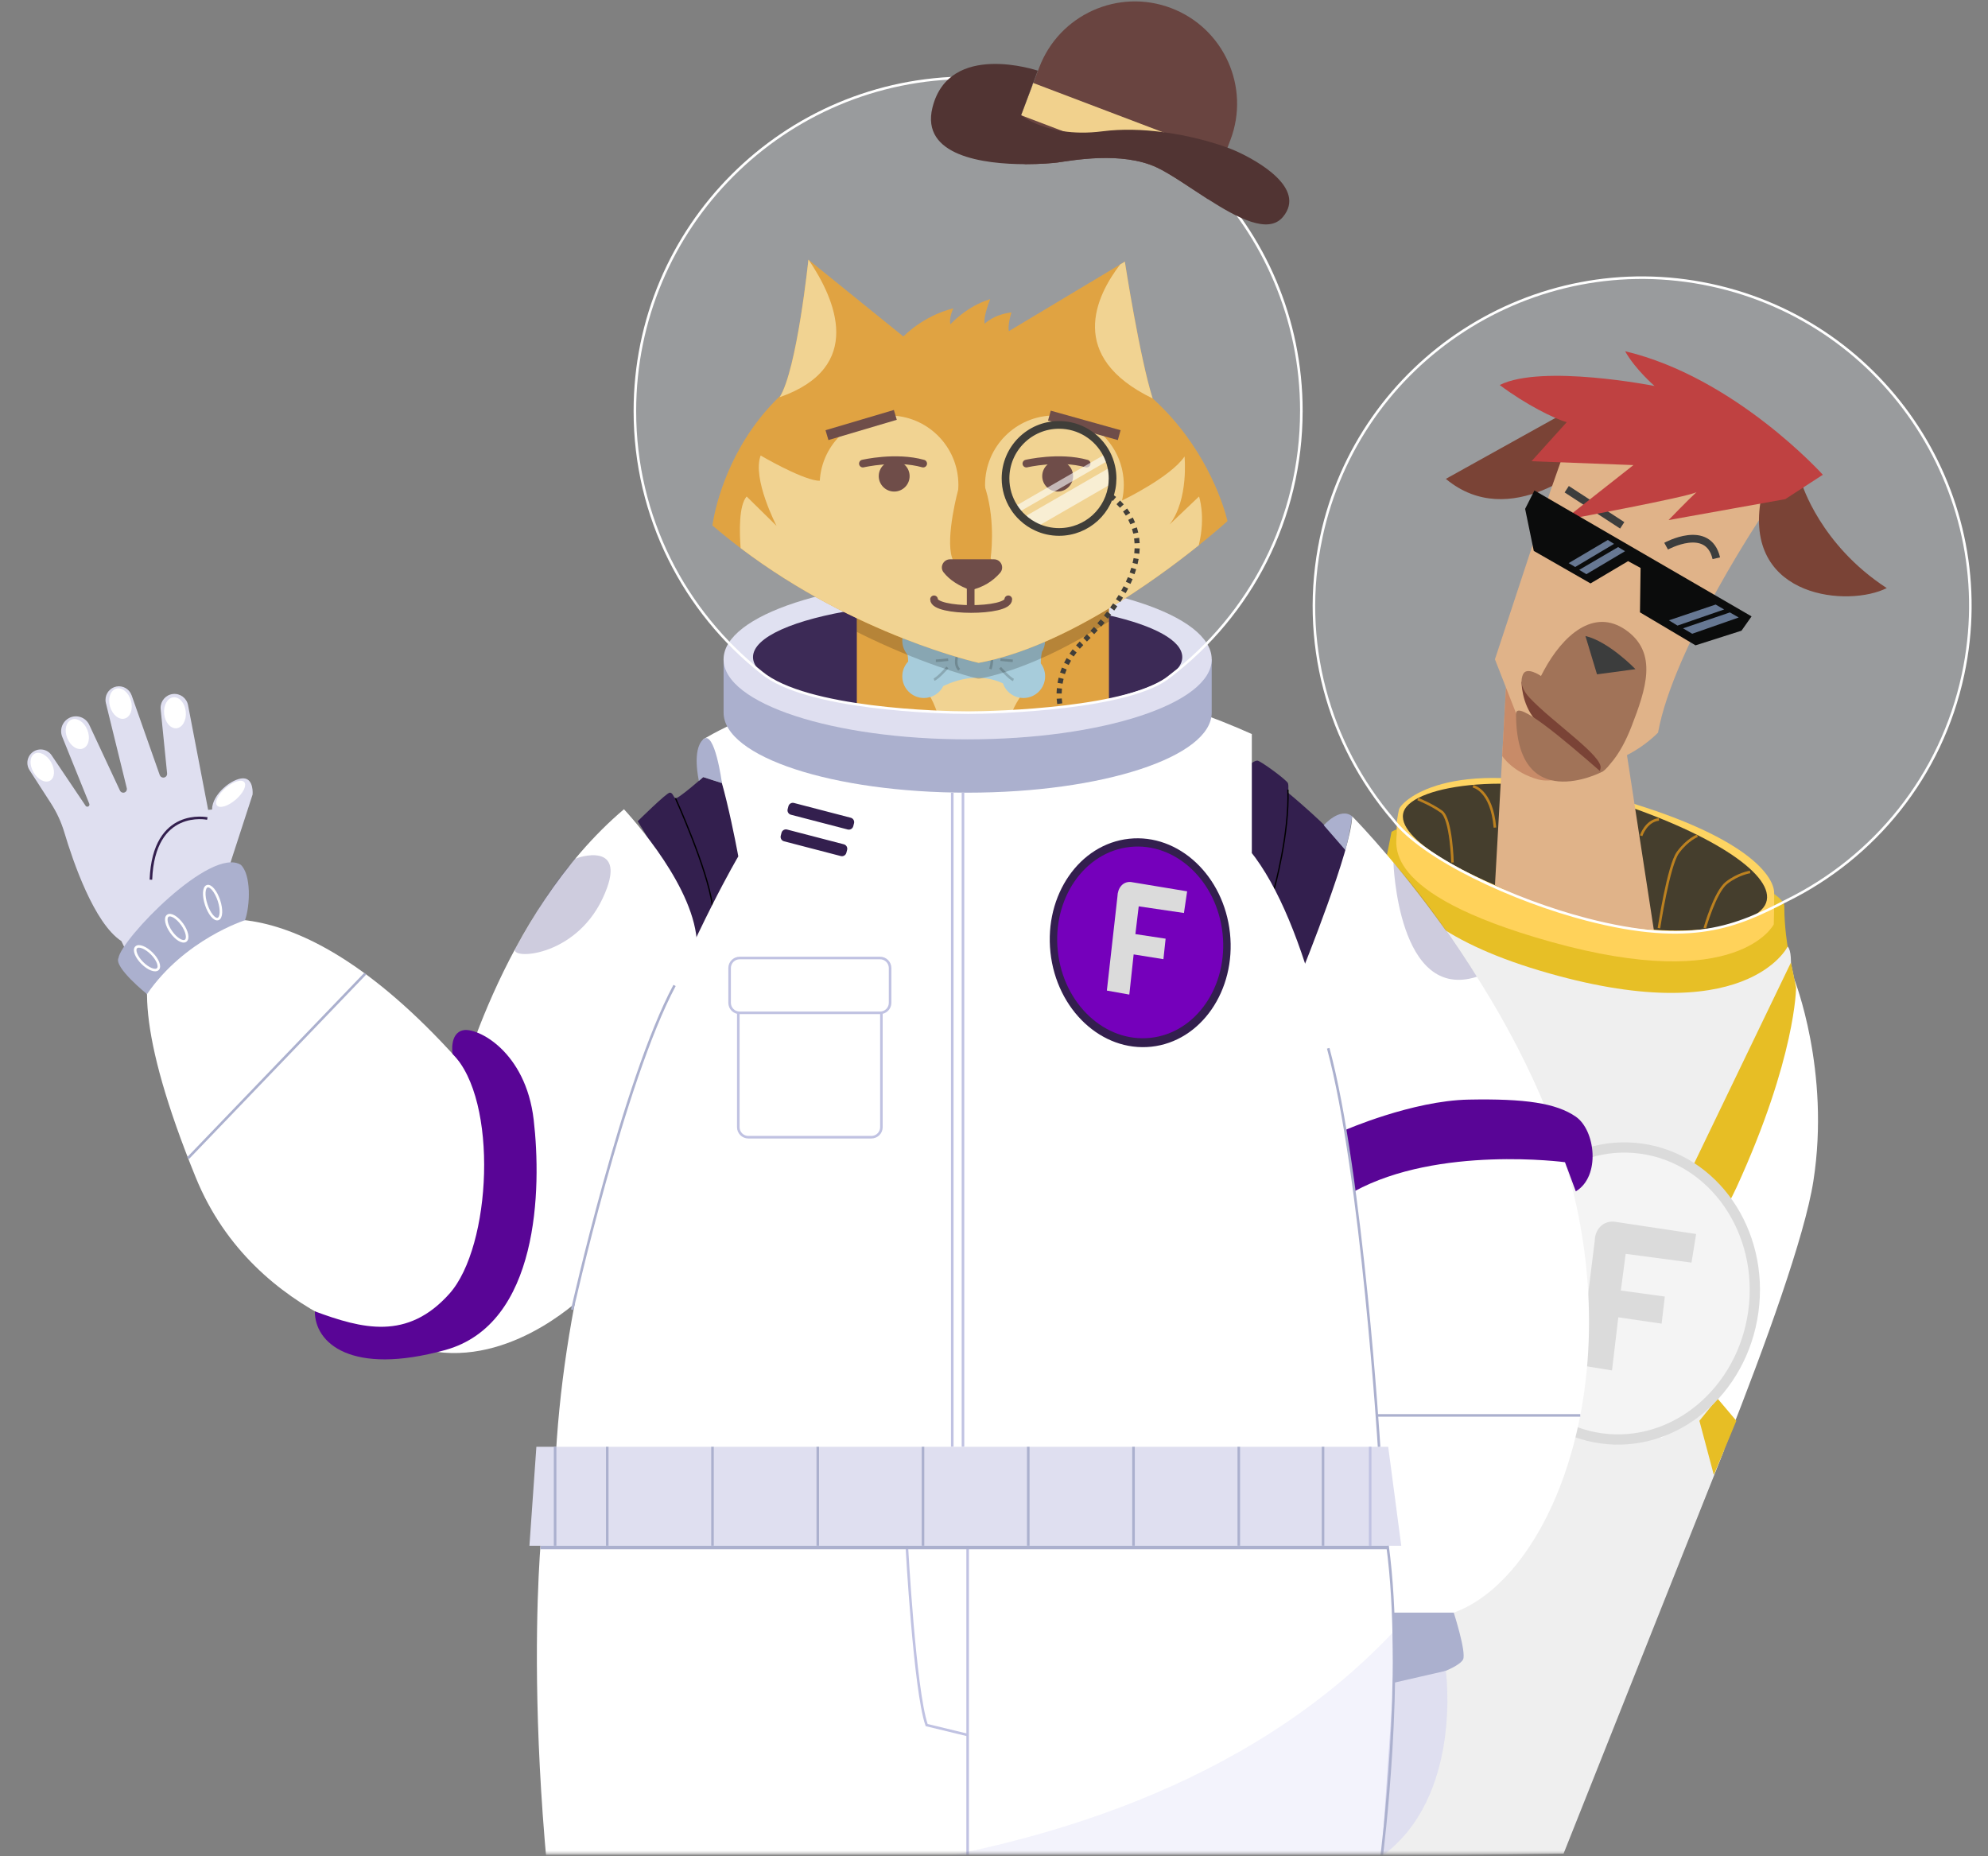 <?xml version="1.0" encoding="utf-8"?>
<svg xmlns="http://www.w3.org/2000/svg" viewBox="0 0 776 724.541" xmlns:bx="https://boxy-svg.com" width="776px" height="724.541px"><rect x="0" y="0" width="776" height="724.541" fill="#808080" stroke="none"/><defs><style>
      .cls-1 {
        mask: url(#mask);
      }

      .cls-2 {
        fill: #753a2c;
      }

      .cls-2, .cls-3, .cls-4, .cls-5, .cls-6, .cls-7, .cls-8 {
        fill-rule: evenodd;
      }

      .cls-3, .cls-9, .cls-10 {
        fill: #fff;
      }

      .cls-11 {
        stroke: #c0c2e2;
      }

      .cls-11, .cls-12, .cls-13, .cls-14, .cls-15, .cls-16, .cls-17, .cls-18, .cls-19, .cls-20, .cls-21, .cls-22, .cls-23 {
        stroke-miterlimit: 10;
      }

      .cls-11, .cls-12, .cls-13, .cls-14, .cls-15, .cls-16, .cls-17, .cls-18, .cls-20, .cls-21, .cls-22, .cls-23 {
        fill: none;
      }

      .cls-12 {
        stroke: #fff;
      }

      .cls-24 {
        fill: #efefef;
      }

      .cls-25 {
        fill: #dbdbdb;
      }

      .cls-13 {
        stroke: #85a4b0;
      }

      .cls-14 {
        stroke: #333;
      }

      .cls-14, .cls-18, .cls-20, .cls-21 {
        stroke-width: 3px;
      }

      .cls-26 {
        fill: #a4cad9;
      }

      .cls-27 {
        fill: #abb0ce;
      }

      .cls-9 {
        opacity: .6;
      }

      .cls-15 {
        stroke: #ba7b15;
      }

      .cls-16 {
        stroke: #331f4e;
      }

      .cls-28, .cls-5 {
        fill: #dfdff0;
      }

      .cls-17, .cls-18, .cls-20 {
        stroke: #694440;
      }

      .cls-17, .cls-19 {
        stroke-width: 4px;
      }

      .cls-29 {
        fill: #331f4e;
      }

      .cls-19 {
        fill: #f4f4f4;
        stroke: #dbdbdb;
      }

      .cls-4 {
        fill: #e0af83;
      }

      .cls-30 {
        fill: #0b035e;
      }

      .cls-30, .cls-31, .cls-32, .cls-33 {
        isolation: isolate;
      }

      .cls-30, .cls-33 {
        opacity: .2;
      }

      .cls-20 {
        stroke-linecap: round;
      }

      .cls-34 {
        fill: #7500bb;
      }

      .cls-21 {
        stroke: #38342f;
      }

      .cls-35 {
        fill: #3d3423;
      }

      .cls-36 {
        fill: #f1d18d;
      }

      .cls-22 {
        stroke: #000;
        stroke-width: .5px;
      }

      .cls-37 {
        fill: #e09e39;
      }

      .cls-38 {
        opacity: .2;
      }

      .cls-39 {
        fill: #9d6c50;
      }

      .cls-6 {
        fill: #333;
      }

      .cls-31 {
        fill: #0009b7;
      }

      .cls-31, .cls-32 {
        opacity: .05;
      }

      .cls-32, .cls-33 {
        fill: #ebf0fc;
      }

      .cls-40 {
        fill: #ffd25a;
      }

      .cls-41 {
        fill: #e7be25;
      }

      .cls-7 {
        fill: #bd3838;
      }

      .cls-42 {
        fill: #e7bf26;
      }

      .cls-43 {
        fill: #61718e;
      }

      .cls-44 {
        fill: #513433;
      }

      .cls-45 {
        fill: #38342f;
      }

      .cls-23 {
        stroke: #abb0ce;
      }

      .cls-8 {
        fill: #c68561;
      }

      .cls-46 {
        fill: #694440;
      }

      .cls-47 {
        fill: #590596;
      }
    </style><mask id="mask" x="0" y="2.881" width="775.67" height="832.53" maskUnits="userSpaceOnUse"><g id="mask0_4219_24439" data-name="mask0 4219 24439"><path class="cls-10" d="M775.67,2.881H0v720.68h775.67V2.881Z"/></g></mask><bx:export><bx:file format="svg"/></bx:export></defs><g id="Ebene_1" data-name="Ebene 1"><g class="cls-1"><g><path class="cls-33" d="M515.93,209.792c-8.67,40.59,2.93,80.8,27.98,110.09,11.87,15.49,62.63,27.81,73.05,30.04,10.43,2.23,61.2,11.76,80.79,1.57,33.95-16.74,60.19-48.29,68.71-88.18,14.78-69.18-29.33-137.25-98.52-152.02-69.18-14.78-137.25,29.33-152.02,98.52l.01-.02Z"/><path class="cls-10" d="M557.46,337.431l141.2,36.6,1.69,8.11s14.22,35.76,7.49,78.87c-6.76,43.32-62.01,170.4-62.01,170.4l-93.69,19.33-18.15-314.79,23.46,1.48h.01Z"/><path class="cls-24" d="M645.839,484.461s31.12-37.36,53.25-108.77c0-11.37-5.27-4.8-5.27-4.8l-147.29-15.5,71.67,110.94,27.64,18.13Z"/><path class="cls-42" d="M621.169,324.292c25.19,4.71,75.32,21.2,75.32,29.51s1.31,15.68,1.31,15.68c0,0-16.22,33.54-97.1,9.29-38.49-11.54-55.82-27.44-59.76-42.82l2.24-11.27c9.02-5.58,52.8-5.09,77.99-.38v-.01Z"/><path class="cls-40" d="M546.079,316.001c-.53,2.76-1.03,4.46-.83,8.68.2,4.22-8.12,23.85,60.05,42.93,73.41,20.55,87.08-6.79,87.08-6.79,0,0,.19-5.93.15-12.29-.05-7.11-12.34-24.11-70.07-39.12-57.73-15.01-75.84,3.83-76.37,6.59h-.01Z"/><path class="cls-24" d="M648.459,561.291l13.77-8.8,5.6-7.19,5.18,20.72-62.69,157.54-76.32,1.02-5.61-137.3,74.74-56.66,45.33,30.67Z"/><path class="cls-41" d="M677.77,554.59l-7.35-8.69-7.07,8.69,5.63,21.131,8.79-21.131Z"/><path class="cls-41" d="M651.229,475.021l47.86-99.32,2,9.73s0,27.27-23.28,78.12c-14.55,31.79-83.88,120.51-83.88,120.51l-16.55-42.26,73.85-66.78Z"/><path class="cls-19" d="M684.403,511.99c4.289-31.232-15.33-59.722-43.82-63.634-28.49-3.913-55.063,18.233-59.352,49.464-4.289,31.231,15.33,59.721,43.82,63.634,28.49,3.913,55.062-18.233,59.352-49.464Z"/><path class="cls-25" d="M634.569,489.432l-1.89,14.31,17.17,2.36-1.25,10.57-16.91-2.46-2.46,20.72-12.75-2.07,6.01-48.51c.12-4.35,2.97-7.74,7.49-7.5l32.09,4.83-1.81,11.17-25.68-3.43-.01.01Z"/><path class="cls-35" d="M689.368,352.412c-3.79,10.4-39.49,16.34-78.1,3.58-38.6-12.76-67.1-28.69-63.33-39.23,3.77-10.54,44.46-16.32,83.06-3.56,38.6,12.76,62.16,28.8,58.37,39.21Z"/><path class="cls-4" d="M583.549,345.522l4.66-83.01,44.82,18.94,12.52,81.47c-14.87-.62-37.05-5.03-62-17.41v.01Z"/><path class="cls-33" d="M507.769,160.441c0,42.15-20.05,79.62-51.13,103.39-15.08,12.87-68.09,14.34-78.92,14.34s-63.27-1.31-80.57-15.58c-30.17-23.82-49.53-60.72-49.53-102.15,0-71.84,58.24-130.08,130.08-130.08s130.08,58.24,130.08,130.08h-.01Z"/><path class="cls-5" d="M64.89,403.701l-17.51-36.35c-10.67-6.97-18.92-31.2-22.26-42.41-1.2-4.03-2.97-7.86-5.25-11.39l-8.35-12.95c-.56-.87-.84-1.86-.84-2.83,0-1.63.76-3.24,2.16-4.25,2.37-1.71,5.69-1.12,7.32,1.31l13.25,19.69c.15.24.41.36.68.36.1,0,.2-.01.3-.05.43-.16.64-.66.47-1.08l-10.57-26.15c-.29-.72-.43-1.45-.43-2.19,0-2.09,1.14-4.1,3.08-5.13,2.91-1.54,6.51-.33,7.91,2.67l11.98,25.65c.24.5.74.82,1.28.82.08,0,.16,0,.24-.02.81-.13,1.33-.94,1.14-1.75l-8.16-33.22c-.11-.42-.15-.85-.15-1.27,0-2.46,1.73-4.68,4.24-5.18,2.55-.5,5.08.95,5.96,3.41l10.98,31.15c.21.59.77.99,1.4.99.88,0,1.56-.77,1.47-1.64l-2.51-25.03c-.02-.19-.03-.37-.03-.56,0-2.73,2.04-5.09,4.8-5.41,2.81-.32,5.39,1.58,5.92,4.38l7.84,40.86,1.53-.14c0-6,7.81-12.18,12.11-12.18s3.71,6.33,3.71,6.33l-13.96,42.95c-.73,2.24-.24,4.71,1.29,6.5"/><path class="cls-16" d="M80.93,319.502s-20.95-4.4-22.02,23.87"/><path class="cls-29" d="M487.86,298.4s1.76-1.5,2.94-1.5,11.55,7.631,11.94,8.811c.39,1.17.03,3.71.03,3.71,0,0,16.57,13.65,22.55,21.8,5.59,7.62-18.47,51.03-18.47,51.03l-22.51-53.25,3.52-30.59v-.011Z"/><path class="cls-29" d="M274.49,303.332s-9.92,8.73-10.83,8.24c-.91-.49-.98-2.17-2.22-2.17s-12.53,11.17-12.53,11.17c0,0,16.38,25.84,18.34,35.04,1.96,9.2,4.65,14.68,4.65,14.68l18.24-37.83-8.33-26.79-7.32-2.35v.01Z"/><path class="cls-22" d="M263.66,311.572s12.53,27.67,14.37,41.64c.96,7.39,219.37-6.41,219.37-6.41,0,0,5.92-21.14,5.33-38.56"/><path class="cls-10" d="M288.19,334.282s-66.29,111.97-71.51,239.6h322.07s-7.44-199.93-55.2-246.65c-54.03-30.93-135.85-49.33-195.36,7.05Z"/><path class="cls-10" d="M274.49,288.611s90.44-57.29,214.15-2.09v46.46l-200.45,1.3s-7.63-42.28-13.7-45.67Z"/><path class="cls-11" d="M371.709,309.412v255.33"/><path class="cls-11" d="M375.889,309.412v255.33"/><path class="cls-11" d="M343.529,373.951h-54.82c-2.16,0-3.91,1.751-3.91,3.91v13.58c0,2.16,1.75,3.91,3.91,3.91h54.82c2.159,0,3.91-1.75,3.91-3.91v-13.58c0-2.159-1.751-3.91-3.91-3.91Z"/><path class="cls-11" d="M344.049,395.361v44.63c0,2.16-1.75,3.91-3.92,3.91h-48.02c-2.16,0-3.92-1.75-3.92-3.91v-44.63"/><path class="cls-29" d="M332.084,319.197l-22.162-5.764c-.952-.248-1.923.323-2.171,1.274l-.297,1.142c-.247.952.323,1.923,1.275,2.171l22.162,5.765c.952.247,1.924-.324,2.171-1.275l.297-1.142c.248-.951-.323-1.923-1.275-2.171Z"/><path class="cls-29" d="M329.391,329.566l-22.162-5.764c-.952-.248-1.924.323-2.171,1.274l-.297,1.142c-.248.952.323,1.924,1.274,2.171l22.163,5.765c.951.247,1.923-.323,2.171-1.275l.297-1.142c.247-.951-.324-1.923-1.275-2.171Z"/><path class="cls-10" d="M211.459,597.562s-10.48,98.47,17.91,237.84h295.29s31.32-185.57,14.09-240.38c8.29,8.29-327.29,2.54-327.29,2.54Z"/><path class="cls-11" d="M377.709,603.371v232.03"/><path class="cls-11" d="M353.959,603.371s3.05,56.41,7.75,69.99l16,3.88"/><path class="cls-27" d="M272.81,304.791s-2.82-12.14,1.68-16.18c4.5-4.04,7.32,17.08,7.32,17.08l-7.32-2.35-1.68,1.46v-.01Z"/><path class="cls-10" d="M508.479,378.551s19.309-47.73,19.309-59.92c5.87,5.87,70.99,74.38,87.7,152.68,7.91,37.07,5.4,71.68-3.14,99.18-9.5,30.59-26.469,52.39-44.889,58.99-11.48,3.13-20.59,1.96-23.87,0-3.27-1.96-17.89-114.32-17.89-114.32l-17.22-136.61Z"/><path class="cls-23" d="M537.898,552.492h78.95"/><path class="cls-27" d="M516.729,322.121s6.37-7.27,11.06-3.49c0,0-.73,6.08-2.64,13.19l-8.43-9.7h.01Z"/><path class="cls-30" d="M543.92,336.682s1.66,54.5,32.57,44.58c0,0-15.95-25.87-32.57-44.58Z"/><path class="cls-29" d="M449.417,408.574c19.352-2.072,33.094-21.923,30.695-44.339-2.4-22.416-20.033-38.909-39.385-36.837-19.352,2.071-33.094,21.922-30.695,44.339,2.4,22.416,20.033,38.908,39.385,36.837Z"/><path class="cls-34" d="M449.057,405.115c17.759-1.901,30.37-20.123,28.168-40.699-2.203-20.577-18.385-35.716-36.145-33.815-17.759,1.901-30.371,20.123-28.168,40.699,2.203,20.577,18.385,35.716,36.145,33.815Z"/><path class="cls-47" d="M524.859,441.191s26.33-11.55,48.4-11.97c22.07-.43,34.2,1.38,41.84,6.66s9.79,23.29,0,29.16l-4.21-11.38s-49.31-6.63-82.26,11.38l-3.77-23.85Z"/><path class="cls-27" d="M567.46,629.471s4.96,15.4,3.65,18.27-13.67,8.35-27.19,9.13l-.33-27.4h23.87Z"/><path class="cls-28" d="M564.369,652.192s6.82,49.279-25.06,72.399l4.61-67.709,20.45-4.69Z"/><path class="cls-10" d="M177.79,429.161s17.23-72.17,65.77-113.28c7.58,8.3,30.84,35.79,28.34,56.85s-43.22,132.25-43.22,132.25c0,0-26.62,27.01-58.33,22.71-31.71-4.31,7.44-98.52,7.44-98.52v-.01Z"/><path class="cls-30" d="M224.469,335.302c.42-.51,21.7-7.8,10.74,15.43-10.96,23.23-36.5,23.95-34.07,19.58,13.88-24.96,20.57-31.74,23.33-35v-.01Z"/><path class="cls-10" d="M63.08,367.951c8.68-9.86,51.12-27.84,118.34,48.72,67.23,76.56-1.68,111.01-11.07,111.01s-70.86-11.35-93.96-68.12c-23.1-56.77-21.92-81.83-13.31-91.61Z"/><path class="cls-23" d="M73.41,452.062l69.14-71.97"/><path class="cls-27" d="M57.389,388.052s-12.98-10.44-11.15-14.09c1.04-7.31,36.02-43.7,47.76-36.39,4.05,3.79,3.7,15.78,1.64,21.63,0,0-23.57,7.45-38.26,28.85h.01Z"/><path class="cls-47" d="M176.659,411.362s-1.33-8.05,4.15-9.22c5.48-1.17,24.38,8.14,27.51,34.94,3.13,26.79,2.14,79.8-34.56,89.9-36.7,10.1-50.93-2.74-50.86-15.11,18.47,6.81,36.09,11.51,52.53-6.89,16.44-18.4,19.19-75.63,1.22-93.61l.01-.01Z"/><path class="cls-12" d="M61.621,378.272c1.019-1.019-.051-3.742-2.39-6.081-2.339-2.339-5.062-3.409-6.081-2.39-1.019,1.019.051,3.742,2.39,6.081,2.339,2.339,5.062,3.409,6.081,2.39Z"/><path class="cls-12" d="M72.462,367.201c1.173-.837.566-3.699-1.356-6.392-1.922-2.692-4.431-4.196-5.604-3.358-1.173.837-.566,3.699,1.356,6.391,1.922,2.693,4.431,4.197,5.604,3.359Z"/><path class="cls-12" d="M85.099,358.718c1.368-.453,1.532-3.681.365-7.21-1.167-3.528-3.223-6.022-4.591-5.57-1.368.453-1.532,3.681-.365,7.21,1.167,3.528,3.223,6.022,4.591,5.57Z"/><path class="cls-28" d="M546.97,603.372H206.66l2.71-38.63h332.51l5.09,38.63Z"/><path class="cls-23" d="M216.68,564.742v38.63"/><path class="cls-23" d="M237.039,564.742v38.63"/><path class="cls-11" d="M534.84,564.742v38.63"/><path class="cls-23" d="M516.439,564.742v38.63"/><path class="cls-23" d="M483.549,564.742v38.63"/><path class="cls-23" d="M442.459,564.742v38.63"/><path class="cls-23" d="M401.379,564.742v38.63"/><path class="cls-23" d="M360.289,564.742v38.63"/><path class="cls-23" d="M319.209,564.742v38.63"/><path class="cls-23" d="M278.119,564.742v38.63"/><path class="cls-23" d="M223.379,511.242s19.96-89.23,39.93-126.58"/><path class="cls-23" d="M538.309,564.742s-6.65-106.75-19.85-155.56"/><path class="cls-27" d="M282.449,278.171c0,17.25,42.65,31.24,95.27,31.24s95.26-13.99,95.26-31.24v-20.8h-190.53v20.8Z"/><path class="cls-28" d="M377.709,288.601c52.617,0,95.27-13.986,95.27-31.24s-42.653-31.24-95.27-31.24-95.27,13.987-95.27,31.24,42.654,31.24,95.27,31.24Z"/><path class="cls-29" d="M461.49,256.501c0,6.5-11.08,12.33-28.62,16.31-9.04,2.04-19.8,3.59-31.65,4.49-7.46.56-15.35.86-23.51.86-2.71,0-5.38-.03-8.02-.1-12.8-.31-24.77-1.37-35.24-3-24.29-3.8-40.52-10.69-40.52-18.56s16.23-14.76,40.52-18.56c12.63-1.97,27.43-3.1,43.26-3.1,21.12,0,40.42,2.02,55.16,5.35,17.54,3.98,28.62,9.81,28.62,16.31Z"/><path class="cls-37" d="M432.87,218.091v54.72c-9.04,2.04-19.8,3.59-31.65,4.49-7.46.56-15.35.86-23.51.86-2.71,0-5.38-.03-8.02-.1-12.8-.31-24.77-1.37-35.24-3v-56.97h98.42Z"/><path class="cls-36" d="M405.404,265.534c-5.117,2.234-8.48,8.133-10.243,12.105-6.993.49-14.378.646-22.004.422-2.533-.074-5.027-.185-7.492-.344-1.397-4.015-4.488-10.898-9.87-13.64,0,0,7.114-2.199,11.542,3.072,0,0-1.975-10.974-7.357-13.703,0,0,6.037-1.698,10.688,1.717,0,0-3.954-9.008-10.393-11.767,0,0,5.035-3.59,10.083-1.567,0,0-1.756-6.137-7.116-9.324,0,0,2.718-2.727,5.709-2.639s12.664.372,12.664.372l12.674.372c2.991.088,5.544,2.969,5.544,2.969-5.547,2.867-7.66,8.89-7.66,8.89,5.158-1.724,9.974,2.156,9.974,2.156-6.58,2.377-11.066,11.137-11.066,11.137,4.844-3.136,10.771-1.087,10.771-1.087-5.524,2.408-6.938,12.285-6.938,12.285,4.721-5.002,10.491-1.426,10.491-1.426Z"/><g><path class="cls-26" d="M406.255,258.937c1.076,1.409,1.698,3.162,1.698,5.07,0,4.671-3.783,8.454-8.454,8.454-3.717,0-6.868-2.385-7.999-5.714-8.731-4.061-17.374-1.753-23.288,1.043-1.376,2.774-4.249,4.671-7.555,4.671-4.671,0-8.454-3.783-8.454-8.454,0-2.241.865-4.271,2.297-5.78.011-.91-.1-1.808-.255-2.663-1.276-1.476-2.041-3.406-2.041-5.503,0-4.671,3.783-8.454,8.454-8.454,3.972,0,7.3,2.729,8.199,6.424,5.536,2.973,13.469,4.871,22.478-.122.943-3.628,4.238-6.302,8.166-6.302,4.671,0,8.454,3.783,8.454,8.454,0,1.598-.444,3.106-1.232,4.382-.288,1.398-.499,2.973-.466,4.493Z"/><path class="cls-13" d="M362.541,249.335s4.483,2.49,6.973,4.483"/><path class="cls-13" d="M369.825,260.542s-3.736,4.234-5.23,4.732"/><path class="cls-13" d="M370.116,257.491s-3.819.415-4.815.415"/><path class="cls-13" d="M397.282,249.958s-4.483,2.49-6.973,4.483"/><path class="cls-13" d="M390.371,260.666s3.736,4.234,5.23,4.732"/><path class="cls-13" d="M390.516,257.491s3.819.415,4.815.415"/><path class="cls-13" d="M374.412,253.963s-2.615,4.856,0,7.471"/><path class="cls-13" d="M386.577,261.147s1.89-5.182-1.074-7.394"/></g><path class="cls-38" d="M432.87,220.091v22.52c-15.58,9.89-33.34,18.85-50.35,22.27-.34.07-.69.06-1.03-.02-3.33-.84-22.58-5.94-47.04-18.2v-26.57h98.42Z"/><g id="Head"><g><path class="cls-37" d="M479.127,203.404s-4.19,3.83-11.25,9.49c-17.64,14.15-53.2,39.8-85.87,45.85,0,0-47.77-10.61-92.91-44.78-3.69-2.79-7.37-5.74-11-8.86,0,0,9.03-75.68,97.13-75.68s103.9,73.98,103.9,73.98Z"/><path class="cls-37" d="M392.547,130.007l44.692-26.77c0-.009.01-.009.01-.009l1.822-1.094s5.791,37.4,10.853,53.398c.601,1.877,1.192,3.462,1.753,4.66,5.377,11.366-59.13-30.184-59.13-30.184Z"/><path class="cls-36" d="M449.924,155.532c-33.613-16.281-22.159-39.947-12.685-52.294,0-.009.01-.009.01-.009l1.822-1.094s5.791,37.4,10.853,53.398Z"/><path class="cls-37" d="M364.687,141.104l-60.99,14.87c.22-.28.44-.59.65-.93,6.78-10.86,11.21-53.66,11.21-53.66l.13.1,49,39.62Z"/><path class="cls-36" d="M304.347,155.044c6.78-10.86,11.21-53.66,11.21-53.66l.13.1c10.42,15.35,22,41.86-11.34,53.56Z"/><path class="cls-36" d="M468.027,212.444c-.03.14-.08.29-.15.45-17.64,14.15-53.2,39.8-85.87,45.85,0,0-47.77-10.61-92.91-44.78-.47-6.25-.73-16.68,2.36-20.16l11.67,11.48s-9.6-18.44-6.21-27.48c0,0,15.06,8.85,22.03,9.79l119.15,7.72s18.82-9.04,24.28-17.13c0,0,1.7,16.75-5.83,26.54l11.48-10.92s2.63,7.53,0,18.64Z"/><circle class="cls-36" cx="411.589" cy="189.257" r="27.076"/><circle class="cls-36" cx="347.024" cy="189.257" r="27.076"/><path class="cls-37" d="M394.701,130.96c-2.36-1.694.118-9.012.118-9.012-7.059.847-10.447,4.424-10.447,4.424-.674-2.824,2.165-9.6,2.165-9.6-9.102,2.682-15.553,9.812-15.553,9.812-.674-2.541,1.129-6.212,1.129-6.212-12,2.965-19.482,11.012-19.482,11.012l42.071-.424Z"/></g><path class="cls-20" d="M336.826,180.957s12.8-3.012,23.529,0"/><path class="cls-37" d="M374.066,190.96s-5.082,18.635-2.447,26.729,16.565,2.824,16.565,2.824l-1.506-2.635s2.071-13.553-1.882-26.729c-3.953-13.176-10.729-.188-10.729-.188Z"/><path class="cls-20" d="M400.638,180.957s12.8-3.012,23.529,0"/><circle class="cls-46" cx="349.038" cy="185.852" r="6.024"/><circle class="cls-46" cx="412.849" cy="185.852" r="6.024"/><path class="cls-46" d="M370.86,218.322h17.138c2.746,0,4.183,3.233,2.375,5.299-2.798,3.198-6.464,5.595-11.478,6.748-4.643-1.673-8.239-3.965-10.598-6.988-1.602-2.053-.042-5.059,2.562-5.059Z"/><line class="cls-18" x1="378.896" y1="227.357" x2="378.896" y2="237.522"/><path class="cls-20" d="M364.591,233.946c0,5.02,28.988,5.02,28.988,0"/><line class="cls-17" x1="322.802" y1="169.852" x2="349.485" y2="161.946"/><line class="cls-17" x1="409.626" y1="162.228" x2="436.873" y2="169.852"/><path class="cls-45" d="M412.664,274.819c-.094-.668-.162-1.365-.202-2.071l1.996-.115c.038.652.101,1.295.187,1.909l-1.98.277ZM414.422,270.71l-2-.037c.013-.692.052-1.389.115-2.072l1.992.187c-.06.633-.096,1.279-.107,1.922ZM414.777,266.878l-1.973-.334c.116-.684.257-1.367.419-2.029l1.943.476c-.151.616-.282,1.25-.39,1.888ZM415.695,263.138l-1.902-.617c.212-.653.452-1.308.714-1.948l1.852.759c-.243.593-.467,1.201-.663,1.806ZM417.153,259.576l-1.791-.89c.304-.611.636-1.223.988-1.82l1.723,1.018c-.328.555-.638,1.125-.92,1.692ZM419.111,256.257l-1.646-1.135c.388-.562.801-1.122,1.228-1.661l1.568,1.241c-.41.518-.792,1.037-1.149,1.555ZM421.512,253.223l-1.488-1.336c.448-.499.922-.996,1.423-1.489l1.404,1.425c-.472.464-.918.932-1.339,1.4ZM424.282,250.426l-1.404-1.424c.478-.471.945-.939,1.402-1.404l1.426,1.403c-.465.472-.938.947-1.424,1.425ZM427.109,247.552l-1.449-1.379c.463-.486.914-.968,1.354-1.447l1.473,1.354c-.448.487-.907.978-1.378,1.472ZM429.84,244.584l-1.496-1.326c.444-.502.878-1,1.3-1.495l1.521,1.298c-.43.504-.871,1.012-1.325,1.523ZM432.46,241.509l-1.549-1.265c.424-.52.835-1.035,1.232-1.545l1.578,1.229c-.407.522-.828,1.049-1.262,1.58ZM434.947,238.319l-1.607-1.19c.399-.539.783-1.072,1.153-1.6l1.639,1.147c-.38.542-.775,1.09-1.185,1.643ZM437.271,234.999l-1.67-1.1c.368-.56.721-1.113,1.058-1.66l1.703,1.048c-.347.564-.711,1.135-1.091,1.712ZM439.399,231.537l-1.738-.989c.331-.581.644-1.155.939-1.722l1.773.924c-.306.588-.632,1.184-.975,1.788ZM441.281,227.922l-1.811-.85c.284-.604.549-1.201.794-1.788l1.846.771c-.257.613-.533,1.235-.829,1.866ZM442.854,224.147l-1.883-.678c.226-.626.431-1.243.614-1.848l1.914.58c-.193.638-.408,1.286-.646,1.946ZM444.039,220.215l-1.945-.465c.154-.645.285-1.277.393-1.896l1.971.343c-.115.66-.254,1.333-.418,2.019ZM444.743,216.147l-1.99-.205c.067-.649.11-1.295.128-1.92l2,.058c-.02.674-.066,1.37-.138,2.068ZM442.862,212.1c-.03-.636-.089-1.277-.173-1.905l1.982-.265c.091.684.154,1.381.188,2.073l-1.998.097ZM442.357,208.311c-.139-.626-.305-1.248-.493-1.849l1.908-.598c.205.655.386,1.332.538,2.012l-1.953.435ZM441.213,204.666c-.243-.588-.515-1.172-.806-1.736l1.775-.919c.318.614.613,1.25.878,1.891l-1.848.764ZM439.454,201.267c-.334-.533-.698-1.064-1.085-1.579l1.6-1.2c.42.56.817,1.137,1.181,1.718l-1.695,1.062ZM437.156,198.198c-.428-.483-.875-.951-1.329-1.39l1.389-1.438c.492.475.977.981,1.438,1.503l-1.498,1.325ZM434.394,195.532c-.896-.732-1.5-1.102-1.506-1.106l1.038-1.71c.028.018.718.438,1.733,1.266l-1.266,1.55Z"/><path class="cls-9" d="M434.287,186.744c0,.63-.03,1.26-.09,1.88l-29.59,17.08c-1.97-.91-3.78-2.12-5.36-3.59l34.53-19.94c.34,1.47.51,3,.51,4.57Z"/><path class="cls-9" d="M432.997,179.524l-35.67,20.59c-.58-.7-1.12-1.44-1.59-2.21l36.16-20.87c.42.8.79,1.63,1.1,2.49Z"/><path class="cls-21" d="M434.287,186.744c0,.63-.03,1.26-.09,1.88-.94,10.66-9.9,19.02-20.81,19.02-3.14,0-6.11-.69-8.78-1.94-1.97-.91-3.78-2.12-5.36-3.59-.69-.62-1.33-1.29-1.92-2-.58-.7-1.12-1.44-1.59-2.21-2.06-3.23-3.24-7.06-3.24-11.16,0-11.54,9.35-20.89,20.89-20.89,8.03,0,15.01,4.53,18.51,11.18.42.8.79,1.63,1.1,2.49.32.86.59,1.74.78,2.65.34,1.47.51,3,.51,4.57Z"/></g><path class="cls-10" d="M68.904,284.266c2.33-.233,3.948-3.126,3.614-6.462-.334-3.336-2.494-5.85-4.824-5.617-2.33.233-3.948,3.127-3.614,6.462.334,3.336,2.494,5.851,4.824,5.617Z"/><path class="cls-10" d="M48.696,280.476c2.252-.643,3.331-3.778,2.41-7.001-.921-3.224-3.492-5.316-5.744-4.673-2.252.644-3.331,3.778-2.41,7.002.921,3.223,3.492,5.315,5.744,4.672Z"/><path class="cls-10" d="M32.401,292.17c2.179-.857,2.95-4.081,1.723-7.201-1.228-3.119-3.989-4.953-6.168-4.096-2.179.858-2.95,4.082-1.723,7.201,1.227,3.12,3.989,4.954,6.168,4.096Z"/><path class="cls-10" d="M19.534,304.72c1.889-1.09,2.062-4.328.386-7.231-1.676-2.904-4.567-4.373-6.456-3.282-1.889,1.091-2.062,4.328-.386,7.232,1.676,2.903,4.567,4.372,6.456,3.281Z"/><path class="cls-10" d="M91.994,312.148c2.939-2.52,4.444-5.586,3.362-6.848-1.082-1.262-4.342-.242-7.281,2.278-2.939,2.52-4.444,5.586-3.363,6.848,1.082,1.262,4.342.242,7.281-2.278Z"/><path class="cls-31" d="M543.588,637.311c-113.26,119.8-330.19,95.55-330.19,95.55,0,0,5.98,54.79,15.96,102.55h295.29s20.78-119.66,18.93-198.1h.01Z"/><path class="cls-32" d="M507.789,160.076c0,42.15-20.05,79.62-51.13,103.39-15.08,12.87-68.09,14.34-78.92,14.34s-63.27-1.31-80.57-15.58c-30.17-23.82-49.53-60.72-49.53-102.15,0-71.84,58.24-130.08,130.08-130.08s130.08,58.24,130.08,130.08h-.01Z"/><path class="cls-23" d="M539.309,724.581s9.12-70.44,2.31-121.21"/><path class="cls-27" d="M541.729,603.371H210.959v1.37h330.77v-1.37Z"/><path class="cls-12" d="M507.97,160.441c0,42.15-20.05,79.62-51.13,103.39-15.08,12.87-68.09,14.34-78.92,14.34s-63.27-1.31-80.57-15.58c-30.17-23.82-49.53-60.72-49.53-102.15,0-71.84,58.24-130.08,130.08-130.08s130.08,58.24,130.08,130.08h-.01Z"/><path class="cls-15" d="M566.959,336.682s-.39-17.04-4.31-19.87c-3.92-2.82-9.21-4.9-9.21-4.9"/><path class="cls-15" d="M574.969,306.922s7.31,1.33,8.57,16.12"/><path class="cls-15" d="M640.609,326.222s1.84-5.8,6.94-6.37"/><path class="cls-15" d="M647.549,362.311s3.7-24.47,7.42-29.55c3.72-5.08,7.6-6.53,7.6-6.53"/><path class="cls-15" d="M665.449,362.311s3.97-14.14,8.48-17.69c4.51-3.55,9.21-4.26,9.21-4.26"/><path class="cls-8" d="M586.379,295.121s4.19,6.49,14.21,9.17,34.32-9.96,34.32-9.96l.14-4.24-47.18-22.46-1.5,27.48.01.01Z"/><path class="cls-2" d="M564.369,186.921l58.72-32.65-2.83,26.02s-30.62,27.72-55.89,6.63Z"/><path class="cls-4" d="M605.389,191.062l-21.85,66.3,17.61,45s28.34,1.32,46.05-16.38c6.03-33.52,41.81-86.62,41.81-86.62l2.64-22.25-74.58-19.19-11.68,33.15v-.01Z"/><path class="cls-2" d="M703.329,188.761s7.16,23.91,33.15,40.79c-14.69,7.46-54.99,4.13-49.34-33.37,5.65-37.51,16.2-7.41,16.2-7.41l-.01-.01Z"/><path class="cls-2" d="M624.578,301.422c10.41-6.43-20.1-25.36-30.66-35.41,0,0-.16,8.53,5.36,14.97"/><path class="cls-39" d="M597.129,272.441c-2.84-3.04-3.91-6.03-2.69-9.09,1.38-3.46,7.07.52,7.07.52.38-.74.77-1.48,1.16-2.2,7.32-13.55,19.4-24.6,32-15.72,12.6,8.88,7.84,22.98,2.16,37.66-2.07,5.34-4.79,10.62-8.28,14.57-1.41,1.82-2.78,3.07-3.49,3.24,0,0-33.36,17.15-33.28-22.79-.06-5.9,18.85,10.23,32.79,22.36-.02-.23.02-.54.16-.99,1.44-4.59-18.86-18.21-27.59-27.56h-.01Z"/><path class="cls-6" d="M638.379,261.191s-10.38-10.79-19.51-12.92l4.51,14.95,15.01-2.02-.01-.01Z"/><path class="cls-14" d="M611.559,190.961l21.66,14.1"/><path class="cls-14" d="M650.359,213.192s16.38-9.04,19.59,4.71"/><path class="cls-7" d="M711.529,185.312s-34.24-38.04-77.18-48.21c4.03,7.16,11.49,13.56,11.49,13.56,0,0-43.88-8.66-60.45-.38,10.17,7.63,21.5,13.25,26.18,14.5l-13.75,15.25,39.78,1.51-27.28,21.47s48.89-9.04,51.9-10.92c-3.01,2.74-10.92,10.92-10.92,10.92l45.58-8.18,14.66-9.52h-.01Z"/><path d="M598.7,215.042l22.15,12.69,14.66-8.69,4.88,2.65-.24,17.33,21.69,12.88,17.94-5.72,3.93-5.58-84.75-49.16-3.64,7.19,3.38,16.41Z"/><path class="cls-43" d="M656.969,245.261l3.57,2.12,18.16-6.35-3.45-1.97-18.28,6.2Z"/><path class="cls-43" d="M651.439,242.141l3.36,2.05,18.21-6.29-3.32-1.92-18.25,6.16Z"/><path class="cls-43" d="M616.43,222.441l2.8,1.69,15.08-8.97-2.67-1.62-15.21,8.9Z"/><path class="cls-43" d="M612.309,219.812l2.56,1.51,15.16-9.02-2.43-1.53-15.29,9.04Z"/><path class="cls-32" d="M515.909,209.791c-8.67,40.59,2.93,80.8,27.98,110.09,11.87,15.49,52.05,34.23,75.49,39.02,36.43,7.45,53.54,5.04,78.36-7.42,33.95-16.74,60.19-48.29,68.71-88.18,14.78-69.18-29.33-137.25-98.52-152.02-69.18-14.78-137.25,29.33-152.02,98.52v-.01Z"/><path class="cls-12" d="M515.729,209.752c-8.67,40.59,2.93,80.8,27.98,110.09,11.87,15.49,47.4,31.74,75.66,39.06,40.86,10.59,58.59,2.73,78.18-7.46,33.95-16.74,60.19-48.29,68.71-88.18,14.78-69.18-29.33-137.25-98.52-152.02-69.18-14.78-137.25,29.33-152.02,98.52l.01-.01Z"/><path class="cls-25" d="M 444.488 353.79 L 443.189 364.62 L 454.99 366.407 L 454.131 374.407 L 442.509 372.545 L 440.818 388.227 L 432.055 386.66 L 436.186 349.945 C 436.268 346.653 438.227 344.087 441.333 344.268 L 463.388 347.924 L 462.145 356.378 L 444.495 353.782 L 444.488 353.79 Z" style=""/></g></g></g><g id="Ebene_2" data-name="Ebene 2"><g><path class="cls-46" d="M480.28,54.638l-8.774,23.1c-7.367-4.713-14.588-9.863-19.966-12.377-13.846-6.468-33.434-2.634-38.942-1.902-1.518.194-6.35.637-12.445.632l-7.722-2.933,13.242-34.86c7.826-20.604,30.877-30.964,51.481-23.137,10.302,3.913,18.035,11.632,22.221,20.945s4.821,20.23.907,30.532Z"/><rect class="cls-36" x="431.528" y="12.962" width="13.47" height="79.81" transform="translate(233.217 443.796) rotate(-69.201)"/><path class="cls-44" d="M500.793,84.67c-5.682,6.849-17.668.499-29.287-6.932-7.367-4.713-14.588-9.863-19.966-12.377-13.846-6.468-33.434-2.634-38.942-1.902-1.518.194-6.35.637-12.445.632-16.077-.031-40.887-3.176-36.17-22.126,6.5-26.124,41.105-14.381,41.105-14.381l-6.517,17.41s5.535,4.606,16.388,6.225c4.294.636,9.417.807,15.367.04,7.783-1.002,15.901-.689,23.434.29,10.307,1.337,19.54,3.924,25.382,6.09,1.4.51,2.605,1,3.58,1.445,8.074,3.666,27.345,14.409,18.073,25.585Z"/></g></g></svg>